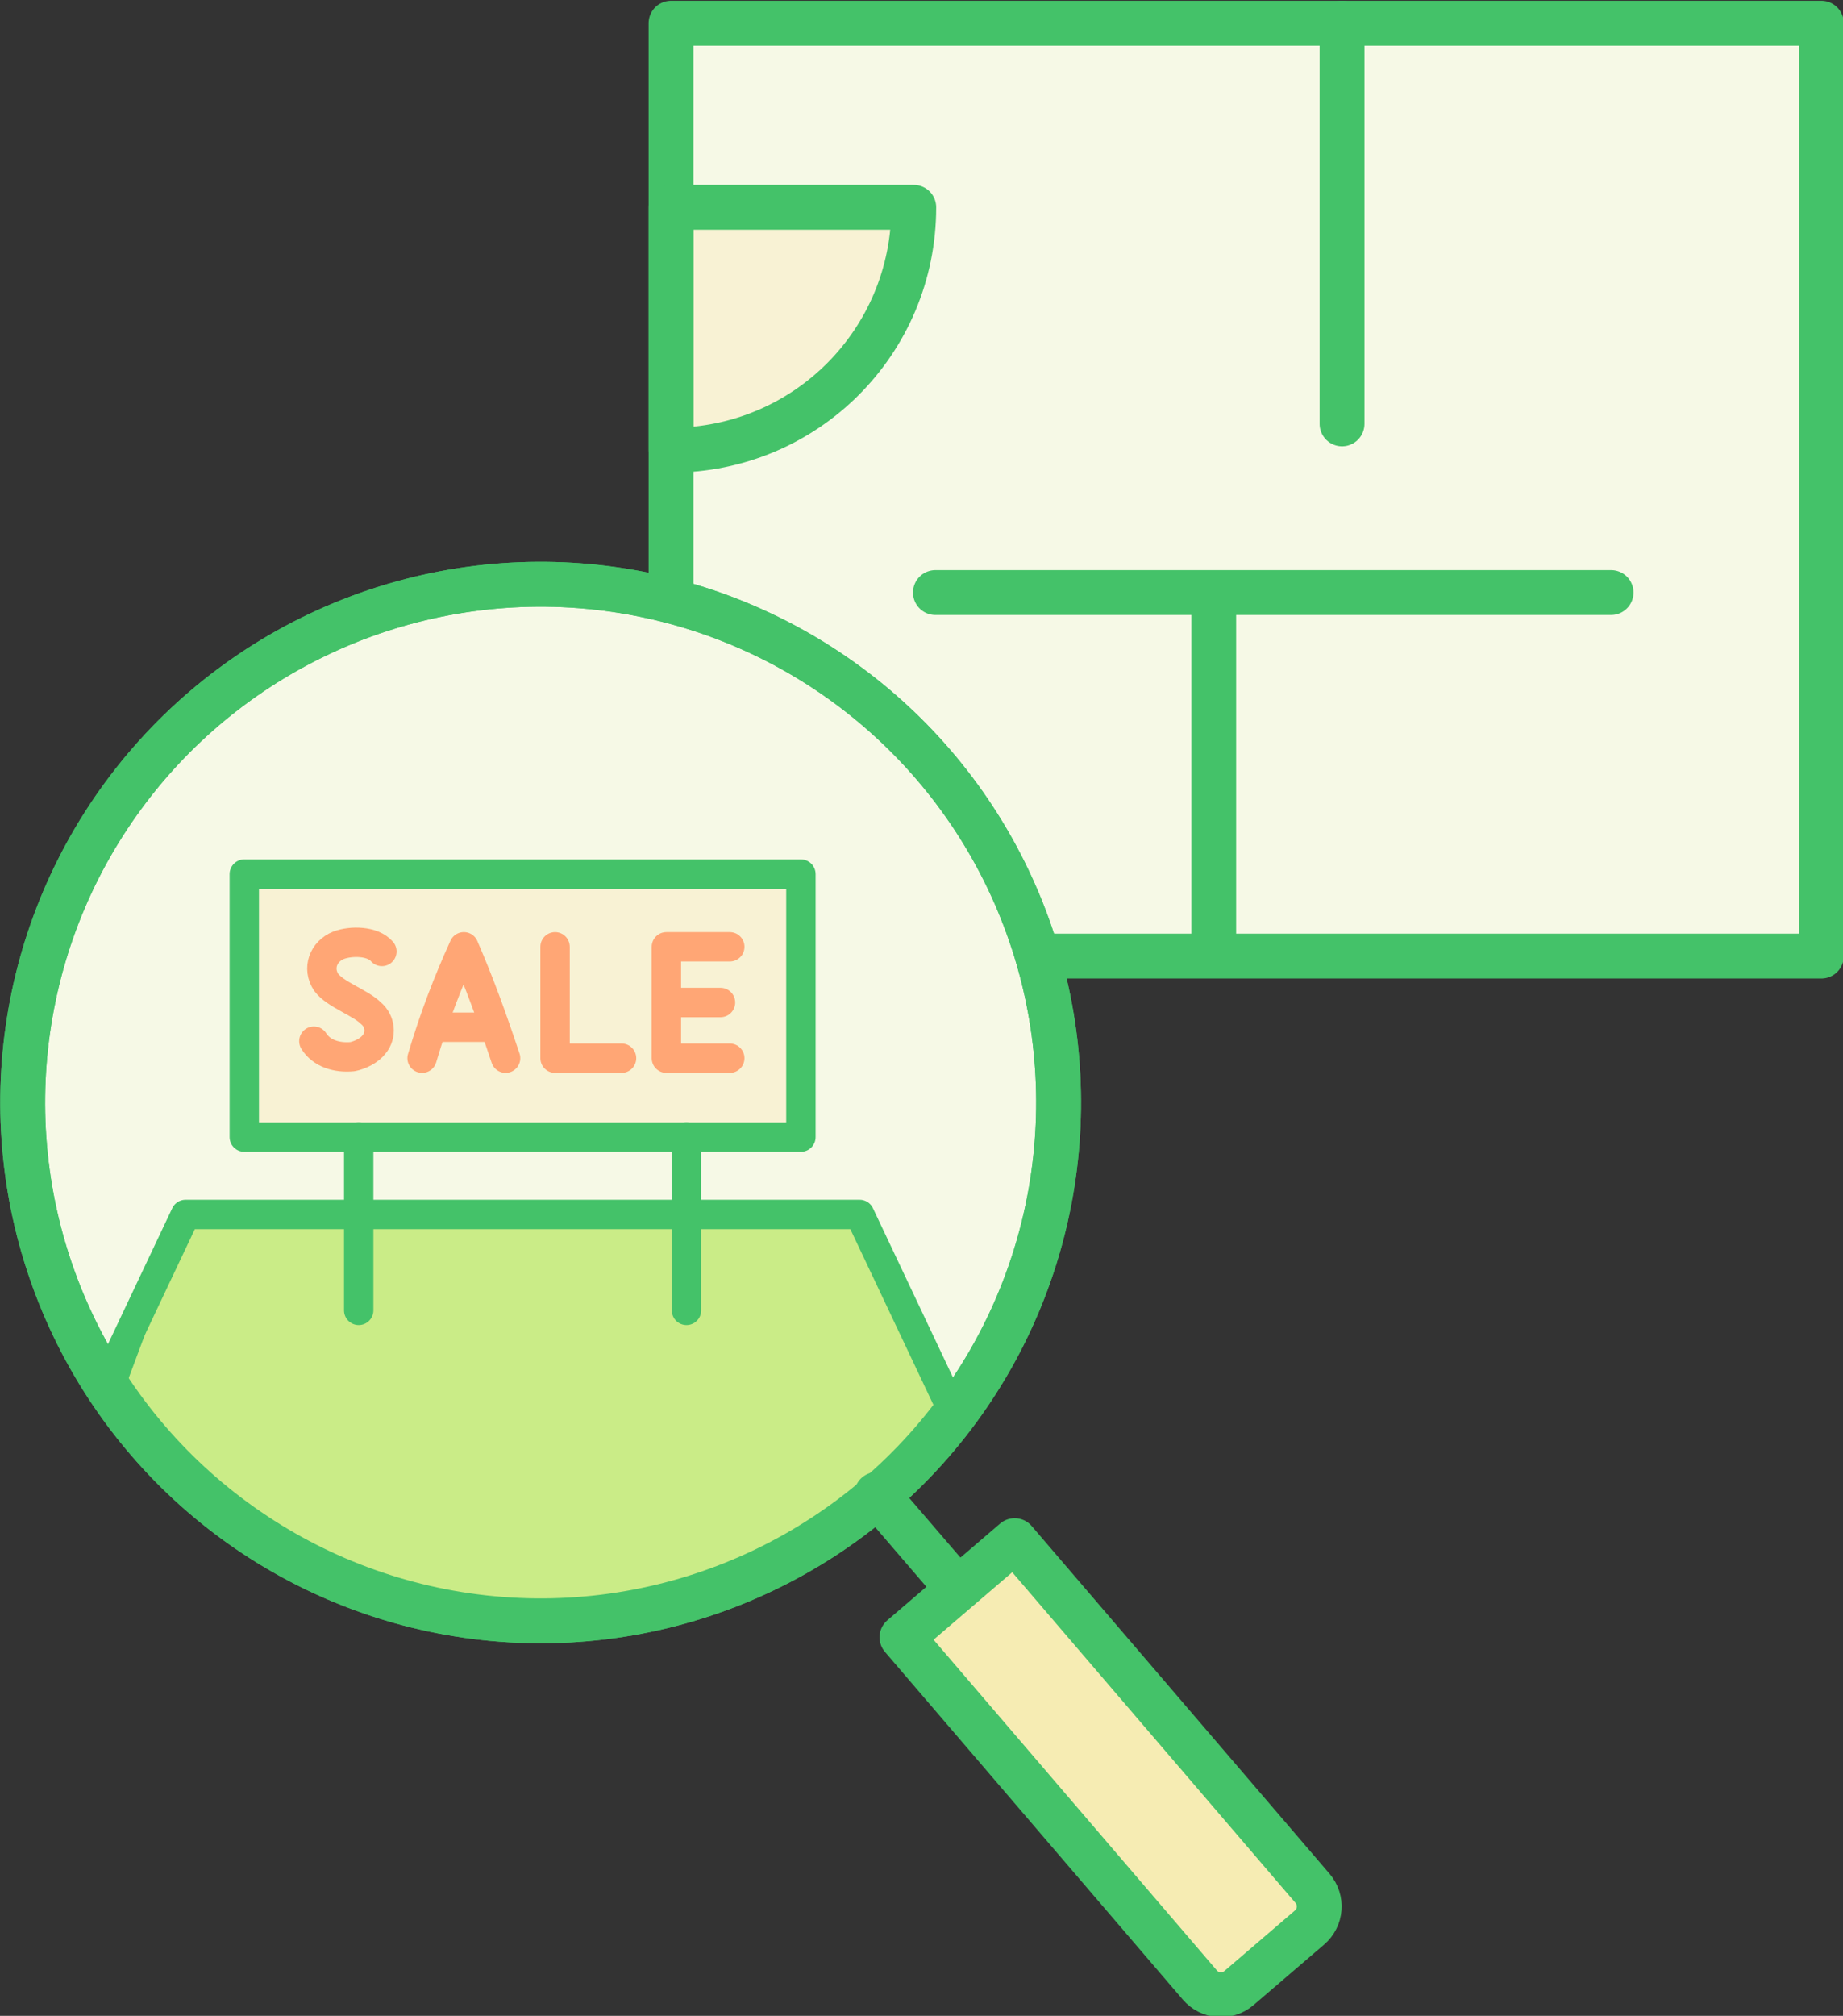<?xml version="1.0" encoding="UTF-8"?>
<svg id="_レイヤー_2" data-name="レイヤー 2" xmlns="http://www.w3.org/2000/svg" xmlns:xlink="http://www.w3.org/1999/xlink" viewBox="0 0 119.2 130.3">
  <rect x="0" y="0" width="119.2" height="130.3" fill="#333333" stroke="none"/>
  <defs>
    <style>
      .cls-1, .cls-2, .cls-3, .cls-4 {
        fill: none;
      }

      .cls-5, .cls-6 {
        fill: #f6f9e6;
      }

      .cls-5, .cls-6, .cls-7, .cls-8, .cls-3, .cls-4, .cls-9, .cls-10 {
        stroke: #44c269;
      }

      .cls-5, .cls-7, .cls-8, .cls-9, .cls-10 {
        stroke-miterlimit: 10;
      }

      .cls-5, .cls-8, .cls-9 {
        stroke-width: .8px;
      }

      .cls-6, .cls-2, .cls-3, .cls-4 {
        stroke-linecap: round;
        stroke-linejoin: round;
      }

      .cls-6, .cls-4 {
        stroke-width: 2.9px;
      }

      .cls-7 {
        fill: #caec87;
      }

      .cls-7, .cls-10 {
        stroke-width: .5px;
      }

      .cls-8 {
        fill: #f6ecb3;
      }

      .cls-2 {
        stroke: #ffa675;
      }

      .cls-2, .cls-3 {
        stroke-width: 1.9px;
      }

      .cls-9, .cls-10 {
        fill: #f8f2d4;
      }

      .cls-11 {
        clip-path: url(#clippath);
      }
    </style>
    <clipPath id="clippath">
      <circle class="cls-1" cx="34.9" cy="71.2" r="33.5" transform="translate(-38.7 100.6) rotate(-85.6)"/>
    </clipPath>
  </defs>
  <g id="_固定デザイン" data-name="固定デザイン">
    <g>
      <g>
        <rect class="cls-5" x="43.4" y="1.5" width="74.4" height="60.3"/>
        <path class="cls-9" d="M43.4,13.4v15.7c8.7,0,15.7-7,15.7-15.7h-15.7Z"/>
        <g>
          <line class="cls-4" x1="86.8" y1="1.5" x2="86.8" y2="27.4"/>
          <line class="cls-4" x1="60.5" y1="38.3" x2="104.2" y2="38.3"/>
          <line class="cls-4" x1="78.5" y1="38.4" x2="78.5" y2="61.7"/>
          <rect class="cls-4" x="43.4" y="1.5" width="74.4" height="60.3"/>
          <path class="cls-4" d="M43.4,13.4v15.7c8.7,0,15.7-7,15.7-15.7h-15.7Z"/>
        </g>
      </g>
      <circle class="cls-6" cx="34.9" cy="71.2" r="33.5" transform="translate(-38.7 100.6) rotate(-85.6)"/>
      <g>
        <g class="cls-11">
          <g>
            <polygon class="cls-7" points="47.4 78.5 12 78.5 1.3 107.2 69.2 107.2 55.6 78.5 47.4 78.5"/>
            <rect class="cls-10" x="15.8" y="56.5" width="36" height="17"/>
            <g>
              <polyline class="cls-3" points="65.3 99 55.6 78.5 47.4 78.5 12 78.5 2.3 99"/>
              <g>
                <g>
                  <rect class="cls-3" x="15.8" y="56.5" width="36" height="17"/>
                  <g>
                    <line class="cls-3" x1="23.2" y1="73.5" x2="23.2" y2="84.7"/>
                    <line class="cls-3" x1="44.4" y1="73.5" x2="44.4" y2="84.7"/>
                  </g>
                </g>
                <g>
                  <path class="cls-2" d="M24.7,61.5c-.6-.7-2-.7-2.8-.4-1,.4-1.4,1.5-.8,2.4.6.8,2.2,1.3,2.9,2,.6.5.7,1.4.2,2-.3.4-.9.7-1.4.8-1,.1-2-.2-2.5-1"/>
                  <polyline class="cls-2" points="35.9 61.2 35.9 68.4 40.2 68.4"/>
                  <g>
                    <polyline class="cls-2" points="47.2 68.4 43.1 68.4 43.1 61.2 47.2 61.2"/>
                    <line class="cls-2" x1="43.1" y1="64.8" x2="46.6" y2="64.8"/>
                  </g>
                  <g>
                    <path class="cls-2" d="M32.7,68.4c-.9-2.7-1.7-4.9-2.7-7.2-1,2.2-1.9,4.5-2.7,7.2"/>
                    <line class="cls-2" x1="28.2" y1="66.4" x2="31.7" y2="66.4"/>
                  </g>
                </g>
              </g>
            </g>
          </g>
        </g>
        <g>
          <path class="cls-8" d="M67.4,98.9h9.6v29.6c0,1-.8,1.8-1.8,1.8h-6c-1,0-1.8-.8-1.8-1.8v-29.6h0Z" transform="translate(-57.2 74.6) rotate(-40.6)"/>
          <g>
            <circle class="cls-4" cx="34.9" cy="71.2" r="33.5" transform="translate(-38.7 100.6) rotate(-85.6)"/>
            <line class="cls-4" x1="56.7" y1="96.6" x2="61.6" y2="102.3"/>
            <path class="cls-4" d="M67.4,98.9h9.6v29.6c0,1-.8,1.8-1.8,1.8h-6c-1,0-1.8-.8-1.8-1.8v-29.6h0Z" transform="translate(-57.2 74.6) rotate(-40.6)"/>
          </g>
        </g>
      </g>
    </g>
  </g>
</svg>
